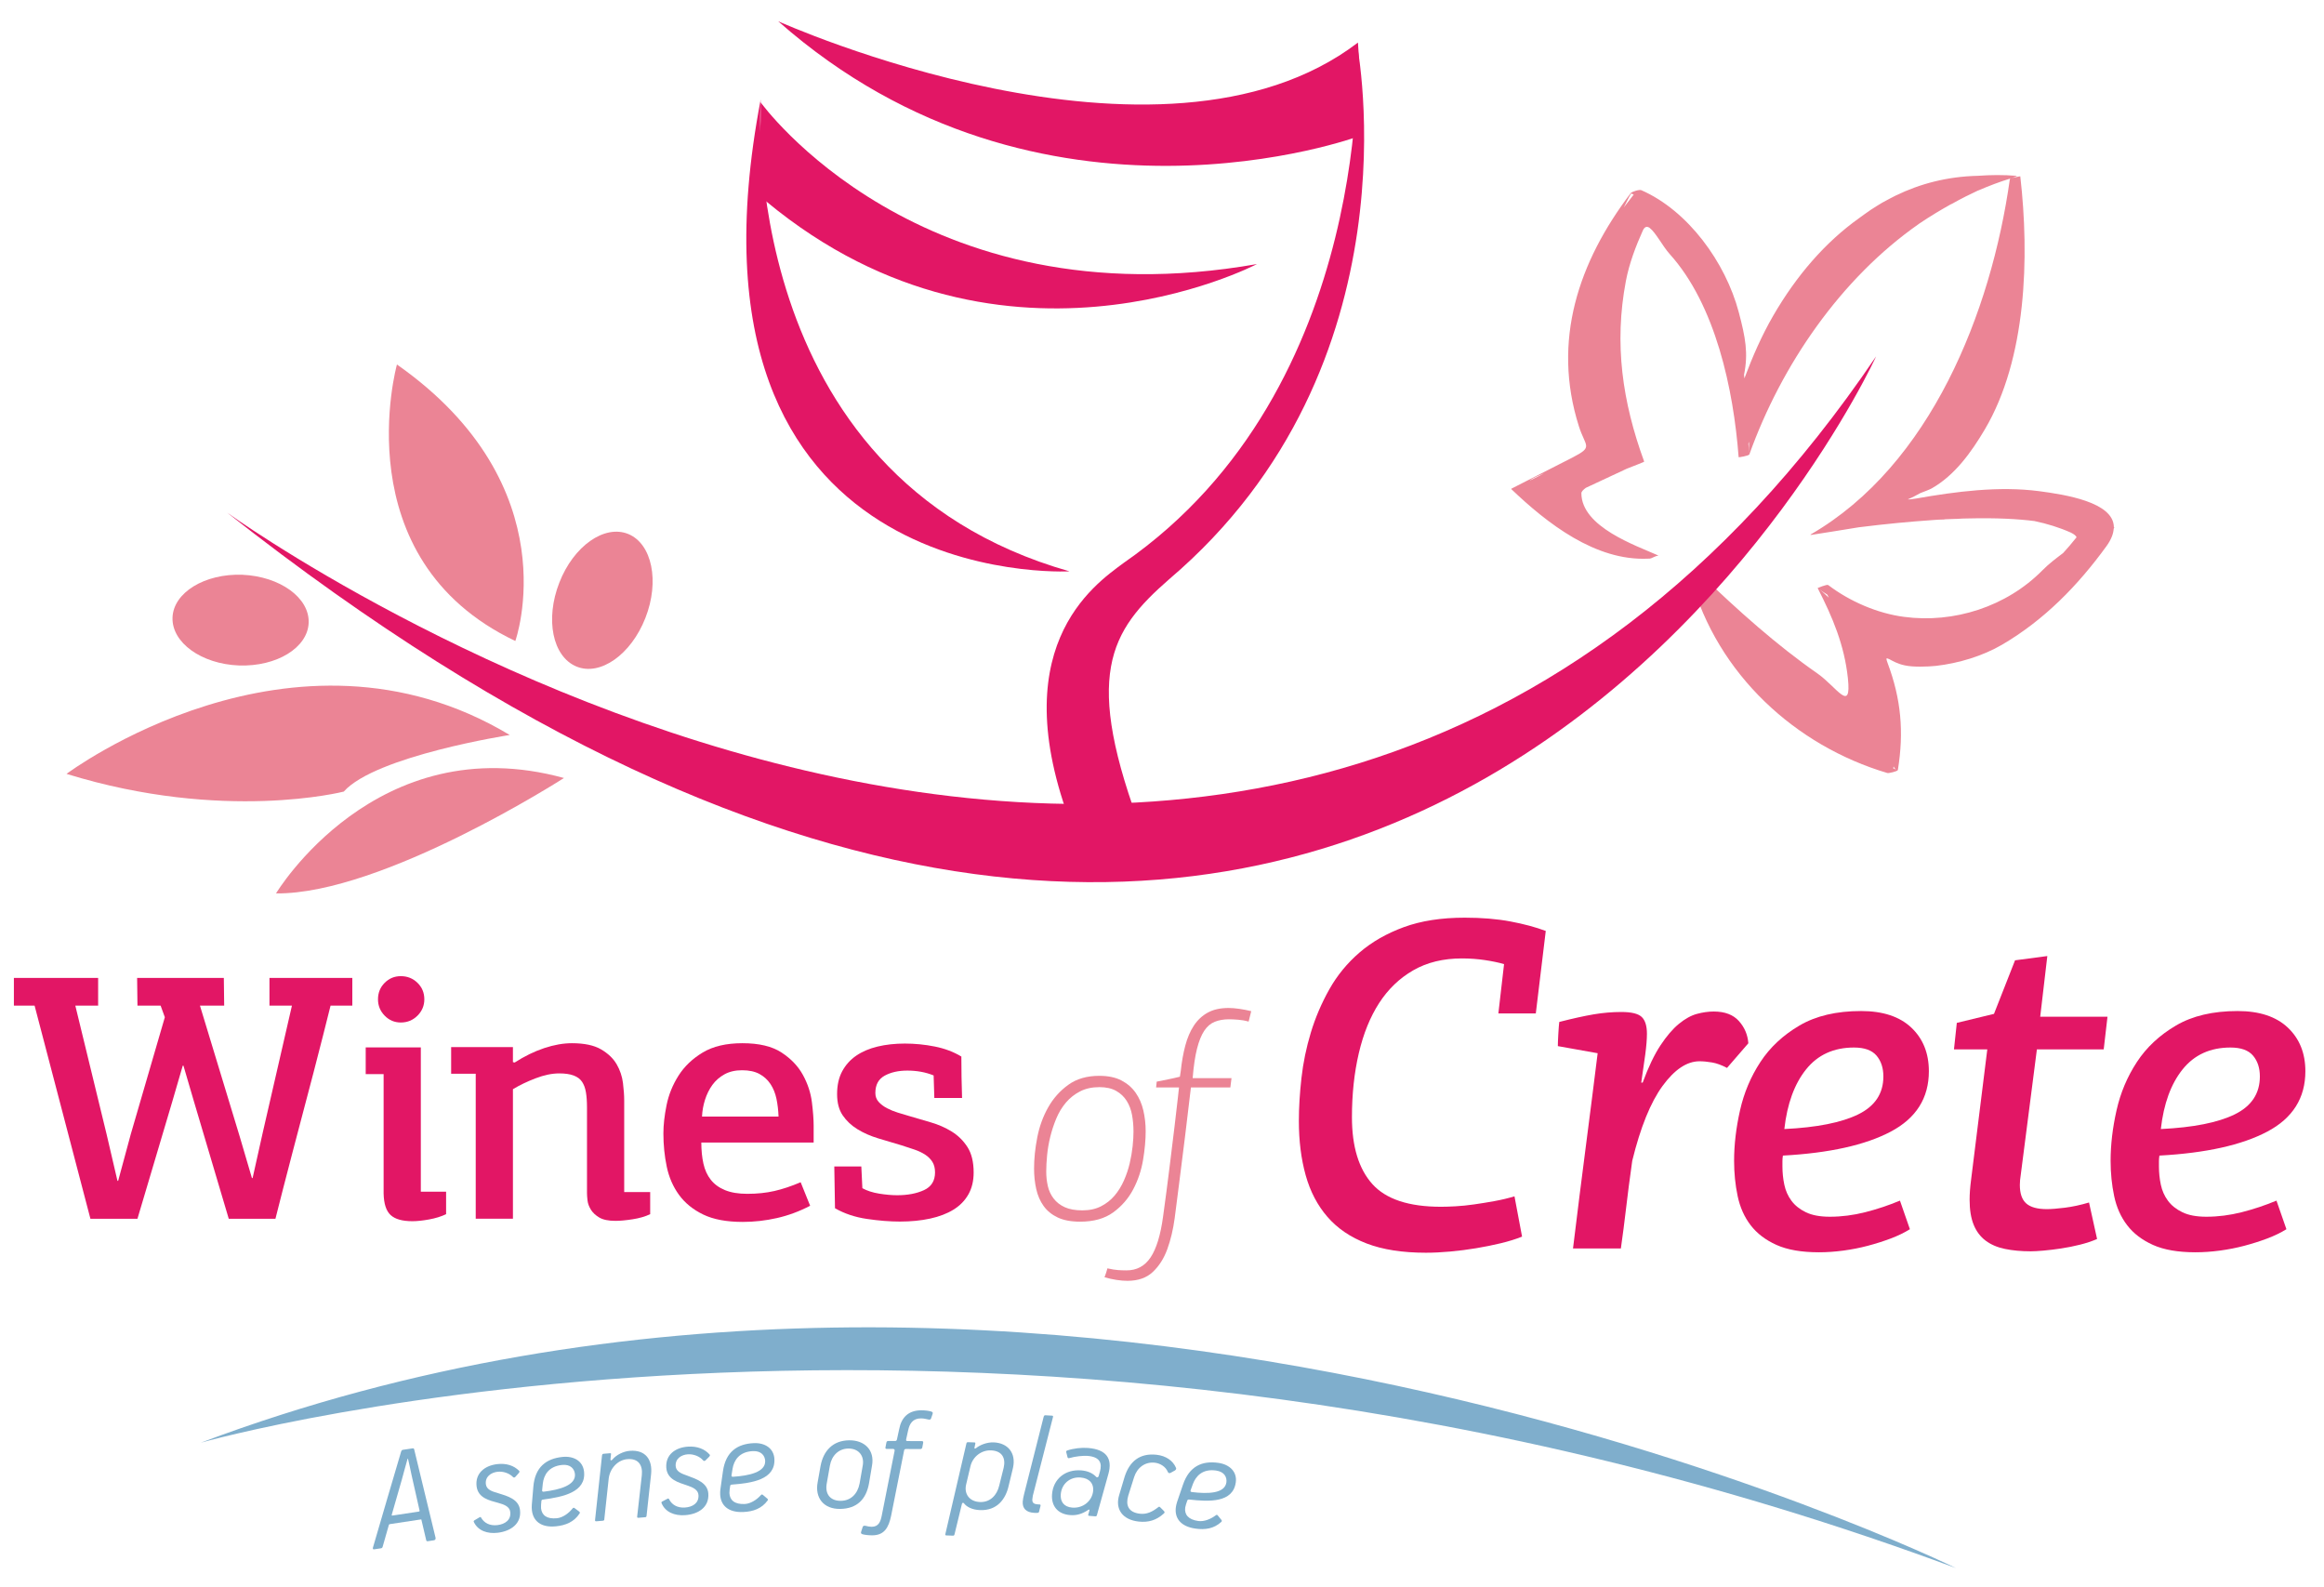 <?xml version="1.0" encoding="utf-8"?>
<!-- Generator: Adobe Illustrator 27.0.1, SVG Export Plug-In . SVG Version: 6.00 Build 0)  -->
<svg version="1.1" id="Layer_1" xmlns="http://www.w3.org/2000/svg" xmlns:xlink="http://www.w3.org/1999/xlink" x="0px" y="0px"
	 viewBox="0 0 367.138 250.667" enable-background="new 0 0 367.138 250.667" xml:space="preserve">
<g id="XMLID_35_">
	<path id="XMLID_46_" fill="#E21665" d="M28.869,168.334l-1.664,5.712l-5.49,18.467h-7.431l-8.818-33.661H2.195v-4.381h13.309v4.381
		H11.9l4.936,20.297l1.719,7.376h0.111l1.996-7.376l5.379-18.467l-0.665-1.83h-3.66l-0.055-4.381h13.698l0.056,4.381h-3.827
		l6.267,20.63l1.941,6.599h0.111l1.608-7.209l4.603-20.02h-3.549v-4.381h13.088v4.381h-3.438c-0.333,1.331-0.73,2.911-1.192,4.741
		c-0.463,1.83-0.962,3.771-1.497,5.823c-0.536,2.052-1.091,4.159-1.664,6.322c-0.574,2.163-1.128,4.27-1.664,6.322
		c-0.536,2.052-1.035,3.975-1.497,5.768c-0.463,1.794-0.86,3.355-1.192,4.686h-7.376l-5.546-18.689l-1.608-5.49H28.869z"/>
	<path id="XMLID_43_" fill="#E21665" d="M57.773,169.665v-4.214h8.707v22.792h3.993v3.549c-0.776,0.37-1.673,0.647-2.69,0.832
		c-1.017,0.185-1.895,0.277-2.634,0.277c-1.59,0-2.736-0.324-3.438-0.97c-0.703-0.646-1.073-1.783-1.109-3.41v-18.855H57.773z
		 M67.034,157.853c0,0.998-0.361,1.858-1.081,2.579c-0.721,0.721-1.6,1.081-2.634,1.081c-0.998,0-1.849-0.36-2.551-1.081
		c-0.703-0.721-1.054-1.58-1.054-2.579c0-1.034,0.351-1.904,1.054-2.606c0.702-0.702,1.553-1.054,2.551-1.054
		c1.035,0,1.913,0.352,2.634,1.054C66.673,155.949,67.034,156.818,67.034,157.853z"/>
	<path id="XMLID_41_" fill="#E21665" d="M90.347,164.785c1.959,0,3.494,0.324,4.603,0.97c1.109,0.647,1.932,1.433,2.468,2.357
		c0.536,0.925,0.868,1.913,0.998,2.967c0.129,1.054,0.194,1.968,0.194,2.745v14.474h4.104v3.494
		c-0.776,0.37-1.701,0.638-2.773,0.804c-1.073,0.166-1.978,0.25-2.717,0.25c-1.109,0-1.96-0.176-2.551-0.527
		c-0.592-0.351-1.035-0.767-1.331-1.248c-0.296-0.48-0.471-0.961-0.527-1.442c-0.055-0.48-0.083-0.868-0.083-1.165v-13.531
		c0-0.924-0.055-1.719-0.166-2.384c-0.111-0.666-0.314-1.22-0.61-1.664c-0.296-0.444-0.74-0.776-1.331-0.998
		c-0.592-0.222-1.35-0.333-2.274-0.333c-1.146,0-2.394,0.259-3.743,0.776c-1.35,0.518-2.542,1.091-3.577,1.719v20.463h-5.878V169.61
		H71.27v-4.215h9.76v2.385l0.277,0.055c1.553-0.998,3.105-1.756,4.658-2.274C87.518,165.044,88.978,164.785,90.347,164.785z"/>
	<path id="XMLID_38_" fill="#E21665" d="M117.281,164.785c2.625,0,4.686,0.49,6.183,1.47c1.497,0.98,2.625,2.163,3.383,3.549
		c0.757,1.386,1.229,2.82,1.414,4.298c0.184,1.479,0.277,2.717,0.277,3.715v2.662h-17.746c0,1.22,0.111,2.329,0.333,3.328
		c0.222,0.998,0.61,1.849,1.165,2.551c0.555,0.703,1.303,1.248,2.246,1.636c0.943,0.388,2.116,0.582,3.521,0.582
		c1.553,0,2.976-0.148,4.27-0.444c1.294-0.295,2.68-0.757,4.159-1.386l1.497,3.716c-1.701,0.888-3.448,1.535-5.241,1.941
		c-1.794,0.406-3.596,0.61-5.407,0.61c-2.551,0-4.63-0.388-6.239-1.165c-1.608-0.776-2.884-1.811-3.826-3.106
		c-0.943-1.293-1.59-2.781-1.941-4.464c-0.352-1.682-0.527-3.429-0.527-5.241c0-1.331,0.166-2.819,0.499-4.464
		c0.333-1.645,0.961-3.197,1.885-4.658c0.924-1.46,2.199-2.68,3.827-3.66C112.641,165.275,114.73,164.785,117.281,164.785z
		 M117.226,169.055c-1.073,0-1.996,0.215-2.773,0.643c-0.776,0.428-1.414,0.987-1.913,1.676c-0.499,0.69-0.887,1.472-1.165,2.347
		c-0.277,0.875-0.435,1.76-0.471,2.654h12.089c-0.037-1.005-0.148-1.946-0.333-2.822c-0.185-0.875-0.499-1.649-0.943-2.319
		c-0.444-0.671-1.026-1.201-1.747-1.593C119.25,169.251,118.335,169.055,117.226,169.055z"/>
	<path id="XMLID_36_" fill="#E21665" d="M136.069,184.25l0.166,3.438c0.739,0.408,1.626,0.693,2.662,0.86
		c1.035,0.166,1.977,0.25,2.828,0.25c1.664,0,3.078-0.268,4.242-0.804c1.165-0.536,1.747-1.47,1.747-2.8
		c0-0.666-0.139-1.22-0.416-1.664c-0.277-0.444-0.657-0.822-1.137-1.137c-0.481-0.314-1.045-0.582-1.691-0.804
		c-0.647-0.222-1.322-0.444-2.024-0.666c-1.257-0.369-2.495-0.739-3.716-1.109c-1.22-0.369-2.311-0.85-3.272-1.442
		c-0.962-0.591-1.738-1.321-2.329-2.19c-0.592-0.868-0.887-1.987-0.887-3.355c0-1.405,0.268-2.606,0.804-3.605
		c0.536-0.998,1.276-1.821,2.218-2.468c0.943-0.646,2.07-1.127,3.383-1.442c1.312-0.314,2.745-0.471,4.298-0.471
		c1.589,0,3.17,0.158,4.741,0.471c1.571,0.315,2.967,0.841,4.187,1.58c0,1.073,0.009,2.154,0.028,3.244
		c0.018,1.091,0.046,2.19,0.083,3.3h-4.381l-0.111-3.559c-1.257-0.512-2.644-0.767-4.159-0.767c-1.406,0-2.598,0.268-3.577,0.803
		c-0.98,0.535-1.47,1.448-1.47,2.738c0,0.554,0.175,1.025,0.527,1.412c0.351,0.387,0.795,0.719,1.331,0.996
		c0.535,0.277,1.1,0.508,1.691,0.691c0.591,0.185,1.146,0.351,1.664,0.498c1.109,0.333,2.274,0.674,3.494,1.024
		c1.22,0.35,2.338,0.839,3.355,1.466c1.016,0.628,1.848,1.448,2.495,2.462c0.646,1.014,0.971,2.351,0.971,4.011
		c0,1.328-0.277,2.481-0.832,3.459c-0.554,0.977-1.34,1.78-2.357,2.407c-1.017,0.627-2.246,1.097-3.688,1.411
		c-1.442,0.313-3.032,0.47-4.769,0.47c-1.59,0-3.327-0.138-5.213-0.416c-1.885-0.277-3.568-0.84-5.046-1.691l-0.111-6.599H136.069z"
		/>
</g>
<g id="XMLID_29_">
	<path id="XMLID_32_" fill="#EB8495" d="M173.662,169.937c1.404,0,2.572,0.245,3.504,0.733c0.931,0.489,1.679,1.138,2.244,1.946
		c0.565,0.81,0.969,1.74,1.214,2.794c0.244,1.054,0.366,2.145,0.366,3.275c0,1.374-0.137,2.885-0.412,4.534
		c-0.275,1.649-0.794,3.199-1.557,4.648c-0.764,1.45-1.817,2.664-3.16,3.641c-1.344,0.978-3.084,1.466-5.221,1.466
		c-1.435,0-2.618-0.222-3.549-0.664c-0.932-0.442-1.672-1.046-2.221-1.809c-0.549-0.763-0.939-1.656-1.168-2.679
		c-0.229-1.023-0.343-2.099-0.343-3.229c0-1.557,0.167-3.198,0.504-4.923c0.336-1.725,0.908-3.305,1.717-4.74
		c0.809-1.435,1.87-2.625,3.183-3.572C170.074,170.41,171.707,169.937,173.662,169.937z M173.68,171.723
		c-1.156,0-2.168,0.221-3.036,0.663c-0.867,0.442-1.613,1.028-2.237,1.759c-0.624,0.731-1.133,1.569-1.529,2.513
		c-0.396,0.945-0.715,1.911-0.958,2.901c-0.243,0.991-0.411,1.965-0.502,2.925c-0.092,0.96-0.137,1.82-0.137,2.582
		c0,0.792,0.084,1.553,0.251,2.285c0.167,0.732,0.472,1.386,0.913,1.964c0.441,0.579,1.027,1.036,1.757,1.371
		c0.73,0.335,1.659,0.502,2.785,0.502c1.126,0,2.107-0.213,2.944-0.64c0.837-0.427,1.552-0.99,2.145-1.69
		c0.593-0.701,1.088-1.5,1.483-2.399c0.395-0.899,0.699-1.805,0.912-2.718c0.213-0.914,0.365-1.805,0.457-2.673
		c0.092-0.868,0.137-1.637,0.137-2.308c0-0.914-0.076-1.79-0.228-2.627c-0.153-0.837-0.434-1.583-0.844-2.239
		c-0.411-0.655-0.966-1.18-1.666-1.577C175.627,171.921,174.744,171.723,173.68,171.723z"/>
	<path id="XMLID_30_" fill="#EB8495" d="M194.092,159.22c0.488,0,1.053,0.046,1.694,0.137c0.641,0.092,1.267,0.214,1.878,0.366
		l-0.412,1.649c-0.519-0.153-1.069-0.252-1.649-0.298c-0.581-0.046-1.069-0.068-1.465-0.068c-0.825,0-1.565,0.13-2.221,0.389
		c-0.657,0.26-1.214,0.733-1.672,1.42c-0.458,0.687-0.84,1.634-1.145,2.84c-0.306,1.207-0.535,2.756-0.687,4.649h6.137l-0.183,1.466
		h-6.229c-0.306,2.565-0.611,5.114-0.916,7.648c-0.306,2.535-0.626,5.084-0.962,7.648c-0.214,1.771-0.443,3.557-0.687,5.359
		c-0.245,1.801-0.634,3.435-1.168,4.901c-0.535,1.466-1.298,2.663-2.29,3.595c-0.992,0.931-2.328,1.397-4.007,1.397
		c-0.519,0-1.091-0.047-1.717-0.141c-0.625-0.095-1.259-0.236-1.901-0.424c0.092-0.252,0.176-0.487,0.252-0.706
		c0.076-0.22,0.145-0.453,0.206-0.698c0.672,0.153,1.237,0.244,1.695,0.275c0.458,0.03,0.901,0.046,1.328,0.046
		c1.619,0,2.885-0.686,3.801-2.057c0.916-1.373,1.572-3.522,1.969-6.448c0.366-2.652,0.702-5.212,1.008-7.682
		c0.305-2.469,0.572-4.649,0.801-6.538c0.229-1.89,0.404-3.399,0.527-4.527c0.122-1.128,0.183-1.677,0.183-1.646h-3.618l0.091-0.916
		c0.611-0.122,1.221-0.244,1.832-0.367c0.61-0.122,1.221-0.259,1.832-0.412l0.138-0.916c0.152-1.435,0.389-2.763,0.71-3.985
		c0.321-1.221,0.771-2.274,1.351-3.16c0.58-0.885,1.312-1.572,2.198-2.061C191.68,159.464,192.779,159.22,194.092,159.22z"/>
</g>
<path id="XMLID_27_" fill="#E21665" d="M231.393,144.955c2.695,0,5.102,0.2,7.224,0.599c2.121,0.4,3.979,0.898,5.577,1.497
	l-1.572,13.026h-5.914l0.898-7.786c-0.849-0.249-1.86-0.461-3.032-0.636c-1.173-0.175-2.384-0.262-3.631-0.262
	c-2.946,0-5.502,0.625-7.674,1.872c-2.171,1.248-3.968,2.97-5.39,5.166c-1.423,2.197-2.496,4.842-3.219,7.936
	c-0.724,3.095-1.085,6.464-1.085,10.106c0,4.642,1.072,8.16,3.219,10.556c2.145,2.395,5.765,3.593,10.855,3.593
	c0.599,0,1.359-0.025,2.283-0.075c0.923-0.049,1.909-0.15,2.957-0.3c1.048-0.15,2.121-0.324,3.219-0.524
	c1.097-0.199,2.145-0.449,3.144-0.749l1.198,6.363c-0.999,0.4-2.122,0.749-3.369,1.048c-1.248,0.3-2.545,0.562-3.893,0.786
	c-1.347,0.224-2.708,0.399-4.08,0.524c-1.374,0.124-2.658,0.187-3.855,0.187c-3.694,0-6.811-0.487-9.352-1.46
	c-2.541-0.973-4.603-2.37-6.186-4.192c-1.582-1.821-2.732-4.017-3.449-6.588c-0.718-2.57-1.076-5.427-1.076-8.572
	c0-2.096,0.136-4.353,0.408-6.775c0.271-2.42,0.766-4.816,1.483-7.187c0.717-2.37,1.694-4.653,2.931-6.85
	c1.237-2.196,2.825-4.129,4.767-5.802c1.942-1.672,4.272-3.006,6.993-4.005C224.492,145.454,227.699,144.955,231.393,144.955z"/>
<path id="XMLID_25_" fill="#E21665" d="M256.135,159.853c1.597,0,2.669,0.262,3.219,0.786c0.549,0.524,0.823,1.411,0.823,2.658
	c0,0.849-0.088,1.935-0.262,3.256c-0.176,1.323-0.387,2.807-0.636,4.455h0.225c0.898-2.445,1.834-4.404,2.807-5.877
	c0.973-1.472,1.947-2.607,2.92-3.406c0.973-0.798,1.921-1.321,2.844-1.572c0.923-0.249,1.809-0.374,2.658-0.374
	c1.746,0,3.069,0.499,3.968,1.497c0.898,0.999,1.397,2.171,1.497,3.519l-3.369,3.893c-0.849-0.449-1.635-0.736-2.358-0.861
	c-0.724-0.124-1.385-0.188-1.984-0.188c-1.997,0-3.943,1.299-5.839,3.893c-1.897,2.595-3.494,6.539-4.791,11.828
	c-0.4,2.845-0.724,5.341-0.973,7.486c-0.251,2.146-0.524,4.267-0.823,6.364h-7.561c0.698-5.738,1.385-11.204,2.059-16.395
	c0.674-5.19,1.284-10.006,1.834-14.448l-6.289-1.123c0-0.399,0.025-1.035,0.075-1.909c0.05-0.873,0.1-1.509,0.15-1.909
	c2.145-0.549,3.955-0.947,5.427-1.198C253.227,159.978,254.687,159.853,256.135,159.853z"/>
<path id="XMLID_22_" fill="#E21665" d="M294.01,159.703c3.444,0,6.089,0.874,7.936,2.62c1.846,1.747,2.77,4.042,2.77,6.887
	c0,4.242-2.01,7.424-6.027,9.545c-4.018,2.122-9.695,3.382-17.031,3.781c-0.051,0.297-0.075,0.594-0.075,0.891
	c0,0.298,0,0.57,0,0.818c0,0.991,0.099,1.957,0.3,2.898c0.198,0.94,0.573,1.783,1.123,2.525c0.549,0.743,1.31,1.35,2.283,1.82
	c0.973,0.471,2.233,0.706,3.78,0.706c1.846,0,3.706-0.237,5.577-0.711c1.872-0.474,3.706-1.085,5.502-1.834l1.572,4.517
	c-0.898,0.557-1.922,1.051-3.069,1.481c-1.149,0.43-2.346,0.81-3.593,1.138c-1.248,0.329-2.533,0.58-3.855,0.758
	c-1.323,0.177-2.608,0.266-3.855,0.266c-2.745,0-4.979-0.387-6.7-1.16c-1.722-0.773-3.082-1.808-4.08-3.107
	c-0.999-1.297-1.685-2.831-2.059-4.604c-0.375-1.771-0.562-3.631-0.562-5.577c0-2.545,0.311-5.203,0.936-7.973
	c0.624-2.77,1.696-5.315,3.219-7.636c1.522-2.321,3.581-4.241,6.177-5.764C286.873,160.464,290.117,159.703,294.01,159.703z
	 M292.887,165.467c-3.195,0-5.716,1.149-7.561,3.444c-1.847,2.296-2.994,5.44-3.443,9.433c5.14-0.249,9.032-1.022,11.678-2.321
	c2.645-1.297,3.968-3.294,3.968-5.989c0-1.348-0.363-2.445-1.085-3.294C295.719,165.892,294.534,165.467,292.887,165.467z"/>
<path id="XMLID_20_" fill="#E21665" d="M319.238,185.53c-0.05,0.299-0.088,0.587-0.112,0.861c-0.026,0.275-0.038,0.537-0.038,0.786
	c0,1.347,0.337,2.321,1.011,2.919c0.674,0.599,1.759,0.898,3.256,0.898c0.698,0,1.647-0.075,2.845-0.224
	c1.198-0.15,2.47-0.424,3.818-0.824l1.272,5.765c-0.799,0.35-1.697,0.649-2.695,0.898c-0.999,0.25-1.997,0.449-2.994,0.599
	c-0.999,0.15-1.922,0.262-2.77,0.337c-0.849,0.075-1.523,0.112-2.021,0.112c-1.501,0-2.855-0.125-4.065-0.374
	c-1.209-0.249-2.231-0.686-3.061-1.31c-0.831-0.624-1.461-1.46-1.889-2.508c-0.428-1.048-0.642-2.37-0.642-3.968
	c0-0.898,0.075-1.921,0.224-3.069l2.57-20.662h-5.265l0.449-4.192l5.874-1.423l3.325-8.459l5.099-0.674l-1.123,9.582h10.63
	l-0.599,5.166h-10.556L319.238,185.53z"/>
<path id="XMLID_17_" fill="#E21665" d="M353.489,159.703c3.444,0,6.088,0.874,7.936,2.62c1.846,1.747,2.77,4.042,2.77,6.887
	c0,4.242-2.01,7.424-6.026,9.545c-4.018,2.122-9.695,3.382-17.031,3.781c-0.05,0.297-0.075,0.594-0.075,0.891
	c0,0.298,0,0.57,0,0.818c0,0.991,0.1,1.957,0.3,2.898c0.199,0.94,0.573,1.783,1.123,2.525c0.549,0.743,1.31,1.35,2.283,1.82
	c0.973,0.471,2.233,0.706,3.781,0.706c1.846,0,3.706-0.237,5.577-0.711c1.871-0.474,3.706-1.085,5.502-1.834l1.572,4.517
	c-0.898,0.557-1.922,1.051-3.07,1.481c-1.148,0.43-2.346,0.81-3.593,1.138c-1.248,0.329-2.534,0.58-3.855,0.758
	c-1.323,0.177-2.609,0.266-3.855,0.266c-2.746,0-4.979-0.387-6.7-1.16c-1.722-0.773-3.082-1.808-4.08-3.107
	c-0.999-1.297-1.684-2.831-2.059-4.604c-0.374-1.771-0.562-3.631-0.562-5.577c0-2.545,0.312-5.203,0.936-7.973
	c0.624-2.77,1.696-5.315,3.219-7.636c1.522-2.321,3.581-4.241,6.176-5.764C346.351,160.464,349.596,159.703,353.489,159.703z
	 M352.366,165.467c-3.195,0-5.715,1.149-7.561,3.444c-1.847,2.296-2.995,5.44-3.444,9.433c5.14-0.249,9.033-1.022,11.678-2.321
	c2.645-1.297,3.968-3.294,3.968-5.989c0-1.348-0.363-2.445-1.085-3.294C355.198,165.892,354.013,165.467,352.366,165.467z"/>
<path id="XMLID_51_" fill="#7FAECC" d="M31.72,227.888c0,0,126.73-36.086,277.271,19.805
	C308.991,247.693,165.791,177.453,31.72,227.888z"/>
<g id="XMLID_54_">
	<g id="XMLID_55_">
		<g id="XMLID_56_">
			<g id="XMLID_57_">
				<path id="XMLID_71_" fill="#EB8495" d="M333.94,83.254c-0.048-3.966-7.771-5.131-11.793-5.669
					c-6.393-0.836-13.151,0.056-19.471,1.165c-0.76,0.121-1.149,0.16-1.314,0.121c0,0,0.028,0,0.036,0
					c0.679-0.277,1.342-0.631,1.985-0.989c0.743-0.281,1.483-0.567,1.772-0.731c3.657-2.069,6.268-5.722,8.382-9.29
					c6.634-11.191,7.08-27.287,5.621-40.012c0,0-0.502,0.064-0.96,0.185c-0.144,0.02-0.261,0.06-0.366,0.076
					c0.077-0.016,0.141-0.04,0.221-0.068c0.072-0.02,0.627-0.249,0.554-0.265c-2.097-0.177-4.147-0.149-6.136-0.008
					c-4.878,0.113-9.181,1.27-12.946,3.102h-0.012c-0.691,0.338-1.362,0.711-2.045,1.081l-0.032,0.008
					c-0.659,0.398-1.282,0.779-1.9,1.185c-0.016,0.012-0.044,0.036-0.052,0.036c-0.607,0.43-1.217,0.843-1.808,1.289
					c-5.316,3.793-9.86,9.029-13.549,15.397c-1.804,3.114-3.275,6.481-4.537,9.86c0,0.012-0.016,0.036-0.016,0.052
					c-0.012-0.137-0.032-0.277-0.04-0.418c0-0.024-0.02-0.092-0.02-0.137c0.691-3.411,0.241-5.89-0.836-9.932
					c-2.077-7.835-8-16.016-15.389-19.25c-0.285-0.137-1.478,0.217-1.683,0.478c-8.229,10.84-12.464,23.293-8.185,36.793
					c1.036,3.299,2.351,3.222-0.981,4.946c-3.218,1.627-6.405,3.263-9.623,4.906c-0.044,0.032-0.076,0.044-0.088,0.076
					c5.71,5.453,13.328,11.396,21.633,11.005h0.064c0.285,0.04,0.647-0.156,0.98-0.313c0.169-0.081,0.321-0.121,0.45-0.145
					c0.048,0,0.092-0.04,0.14-0.032c-3.556-1.591-12.146-4.504-12.175-9.836c0-0.253,0.265-0.539,0.707-0.864l6.465-3.018
					c1.217-0.49,2.218-0.848,2.644-1.049c0.028-0.012,0.072-0.048,0.105-0.076c-3.44-9.426-4.774-18.579-2.889-28.528
					c0.527-2.765,1.547-5.461,2.696-8.012c0.289-0.595,0.631-0.643,1.029-0.398c0.032,0.024,0.032,0.028,0.048,0.044l0,0
					c0.92,0.691,2.049,2.881,3.118,4.078c7.285,8.052,10.113,21.437,10.921,32.128c0,0.032,1.591-0.213,1.692-0.45
					c5.051-14.063,14.397-27.757,26.784-36.408c0-0.024,0.036-0.036,0.044-0.036c0.888-0.591,1.74-1.153,2.576-1.647V33.68
					c0.815-0.498,1.623-0.957,2.383-1.387c0.056-0.036,0.128-0.064,0.181-0.08c1.523-0.852,2.917-1.543,4.147-2.117
					c0,0,0.045-0.008,0.068-0.016c1.675-0.723,3.383-1.378,5.155-1.913c-0.104,0.04-0.189,0.093-0.189,0.157
					c-2.961,21.026-12.544,45.163-31.473,56.108c-0.116,0.06,0.117,0.048,0.1,0.06c2.327-0.35,4.874-0.78,7.506-1.201
					c4.347-0.546,8.177-0.9,11.516-1.129c0.04-0.008,0.088-0.008,0.088-0.008c0.655-0.06,1.254-0.08,1.856-0.096
					c0.072,0,0.125-0.028,0.197-0.036c0.579-0.024,1.137-0.044,1.7-0.06c0.056,0,0.104,0,0.153,0
					c0.555-0.044,1.125-0.06,1.668-0.068h0.04c4.528-0.112,7.952,0.084,10.531,0.41c2.005,0.422,3.942,1.013,5.762,1.828
					c0.514,0.253,0.804,0.49,0.908,0.747c0,0-0.012,0.004-0.024,0.004c-0.695,0.876-1.398,1.704-2.109,2.475
					c-0.996,0.759-2.194,1.635-3.255,2.712c-5.685,5.774-14.035,8.422-21.874,7.369c-4.171-0.538-8.562-2.427-11.978-5.023
					c-0.217-0.156-1.672,0.47-1.672,0.47c2.367,4.621,4.219,9.009,4.778,14.256c0.59,5.629-1.74,1.39-4.826-0.771
					c-6.501-4.524-12.552-9.973-18.298-15.485c-0.169-0.149-1.696,0.394-1.684,0.474c4.179,15.148,16.53,26.451,31.06,30.75
					c0.193,0.049,1.603-0.261,1.643-0.486c0.976-5.995,0.514-11.194-1.607-16.852c-0.217-0.579-0.237-0.76-0.121-0.792
					c0.137,0.044,0.261,0.109,0.39,0.149c0.466,0.249,1.282,0.739,2.427,0.973c1.306,0.297,3.596,0.217,4.938,0.08
					c3.548-0.41,7.333-1.535,10.447-3.351c6.638-3.894,11.95-9.31,16.506-15.594c0.736-1.037,1.065-1.917,1.117-2.732
					c0.052-0.105,0.097-0.173,0.097-0.173C333.993,83.314,333.968,83.282,333.94,83.254z M241.641,75.933
					c0.506-0.43,1.326-0.78,2.29-1.149L241.641,75.933z M258.075,30.754c-0.534,0.679-1.041,1.33-1.547,2.005
					c0.663-1.358,1.133-2.226,1.181-2.194c0.129,0.048,0.265,0.116,0.39,0.181C258.083,30.754,258.083,30.754,258.075,30.754z
					 M276.205,70.091c0.028-0.097,0.068-0.205,0.1-0.314c-0.016,0.615-0.016,1.206,0.036,1.828
					C276.293,71.12,276.249,70.613,276.205,70.091z M287.25,92.97c0.454,0.35,0.916,0.643,1.39,0.94
					c0.048,0.04,0.052,0.077,0.077,0.113c0.068,0.132,0.116,0.245,0.193,0.386C288.408,93.918,287.877,93.436,287.25,92.97z
					 M268.361,92.617c0,0,0,0,0,0.02c0.197,0.731,0.422,1.458,0.675,2.145C267.815,92.97,267.016,91.628,268.361,92.617z
					 M299.136,121.121c0-0.012,0-0.016,0.012-0.044c0.121,0.245,0.281,0.45,0.507,0.506c-0.205-0.056-0.386-0.149-0.571-0.221
					C299.095,121.285,299.111,121.217,299.136,121.121z"/>
				<path id="XMLID_70_" fill="#EB8495" d="M99.253,84.351c3.761,1.555,4.974,7.486,2.704,13.263
					c-2.262,5.786-7.144,9.221-10.889,7.671c-3.773-1.559-4.974-7.466-2.704-13.26C90.614,86.244,95.496,82.82,99.253,84.351z"/>
				<path id="XMLID_69_" fill="#EB8495" d="M48.762,98.37c-0.149,3.958-5.079,6.955-11.017,6.747
					c-5.931-0.229-10.632-3.616-10.491-7.574c0.141-3.938,5.087-6.967,11.026-6.754C44.234,91.049,48.903,94.42,48.762,98.37z"/>
				<path id="XMLID_68_" fill="#E21665" d="M120.171,15.719c0,0-4.147,59.475,48.784,74.531
					C168.955,90.25,105.224,93.79,120.171,15.719z"/>
				<path id="XMLID_67_" fill="#E21665" d="M122.944,3.363c0,0,60.351,27.202,91.58,3.363c0,0,0.748,10.061,0.157,14.786
					C214.68,21.513,164.539,40.064,122.944,3.363z"/>
				<path id="XMLID_66_" fill="#E21665" d="M120.155,16.153c0,0,25.077,34.937,78.416,25.559c0,0-41.43,21.734-79.244-11.363
					C119.327,30.349,120.264,24.366,120.155,16.153z"/>
				<g id="XMLID_64_">
					<path id="XMLID_65_" fill="#EB8495" d="M89.092,122.893c0,0-28.645,18.398-45.489,18.23
						C43.603,141.122,59.434,114.744,89.092,122.893z"/>
				</g>
				<g id="XMLID_62_">
					<path id="XMLID_63_" fill="#EB8495" d="M80.525,116.098c0,0-21.179,3.283-26.218,8.94c0,0-18.945,4.886-43.797-2.797
						C10.51,122.242,46.211,95.498,80.525,116.098z"/>
				</g>
				<g id="XMLID_60_">
					<path id="XMLID_61_" fill="#EB8495" d="M81.409,101.251c0,0,8.747-24.398-18.7-43.676
						C62.709,57.575,54.134,88.265,81.409,101.251z"/>
				</g>
				<path id="XMLID_59_" fill="#E21665" d="M180.627,131.933c-9.7-25.298-5.288-32.257,4.054-40.422
					C224.42,57.74,214.367,7.02,214.367,7.02s3.11,54.192-36.85,81.896c-4.641,3.435-19.58,13.565-7.638,43.017H180.627z"/>
				<path id="XMLID_58_" fill="#E21665" d="M296.379,56.297c0,0-77.195,169.128-260.491,24.683
					C35.888,80.98,199.552,199.412,296.379,56.297z"/>
			</g>
		</g>
	</g>
</g>
<g id="XMLID_1_">
	<path id="XMLID_2_" fill="#7FAECC" d="M66.575,240.069c-0.011-0.071-0.059-0.063-0.106-0.057l-4.906,0.742
		c-0.048,0.007-0.112,0.065-0.129,0.116l-0.987,3.463c-0.05,0.153-0.114,0.212-0.28,0.237l-1.024,0.155
		c-0.167,0.024-0.222-0.016-0.236-0.11c-0.007-0.048-0.018-0.119,0.02-0.198c1.441-4.969,2.989-10.197,4.455-15.17
		c0.033-0.103,0.114-0.212,0.257-0.233l1.524-0.23c0.167-0.025,0.222,0.015,0.267,0.154c1.142,4.651,2.24,9.334,3.378,13.961
		c0.021,0.144,0.007,0.365-0.256,0.404l-0.929,0.141c-0.167,0.025-0.242,0.012-0.291-0.151L66.575,240.069z M66.134,238.771
		c0.144-0.021,0.163-0.049,0.142-0.191l-1.255-5.561c-0.181-0.874-0.354-1.7-0.556-2.547c-0.007-0.048-0.034-0.067-0.034-0.067
		c-0.024,0.003-0.044,0.03-0.061,0.082c-0.321,1.096-0.596,2.185-0.896,3.254l-1.581,5.501c-0.017,0.052-0.013,0.075-0.009,0.1
		c0.007,0.047,0.034,0.067,0.105,0.057L66.134,238.771z"/>
	<path id="XMLID_5_" fill="#7FAECC" d="M74.853,240.407c-0.035-0.093-0.044-0.164,0.091-0.254l0.815-0.486
		c0.135-0.089,0.218-0.002,0.25,0.067c0.463,0.817,1.349,1.317,2.569,1.171c1.22-0.147,2.183-0.821,2.029-2.09
		c-0.101-0.837-0.966-1.17-1.895-1.422c-1.332-0.374-3.195-0.731-3.423-2.622c-0.245-2.033,1.258-3.259,3.243-3.498
		c1.46-0.176,2.675,0.236,3.478,1.062c0.107,0.085,0.05,0.213-0.055,0.347l-0.535,0.599c-0.105,0.134-0.297,0.157-0.412,0.001
		c-0.554-0.564-1.518-0.909-2.427-0.8c-1.005,0.121-1.971,0.771-1.826,1.968c0.106,0.886,1.062,1.158,1.892,1.398
		c1.538,0.47,3.296,0.962,3.501,2.661c0.26,2.153-1.417,3.351-3.522,3.604C77.024,242.305,75.507,241.809,74.853,240.407z"/>
	<path id="XMLID_7_" fill="#7FAECC" d="M84.026,238.532c-0.027-0.264-0.03-0.53-0.012-0.822l0.24-2.835
		c0.254-3.176,2.082-4.479,4.6-4.738c1.773-0.184,3.239,0.635,3.414,2.337c0.334,3.236-3.32,3.977-6.475,4.398
		c-0.192,0.02-0.257,0.099-0.266,0.245c-0.037,0.344-0.079,0.881-0.055,1.12c0.114,1.103,0.907,1.748,2.514,1.582
		c0.935-0.097,1.855-0.797,2.394-1.458c0.172-0.212,0.238-0.267,0.424-0.116l0.683,0.511c0.105,0.086,0.164,0.177,0.08,0.307
		c-0.878,1.351-2.205,1.875-3.715,2.03C85.407,241.345,84.2,240.209,84.026,238.532z M85.751,234.356l-0.109,1.054
		c-0.007,0.17,0.049,0.237,0.289,0.212c2.487-0.305,5.056-1.006,4.897-2.782c-0.082-0.791-0.672-1.578-2.038-1.438
		C86.657,231.622,85.904,233.008,85.751,234.356z"/>
	<path id="XMLID_10_" fill="#7FAECC" d="M102.143,239.424c-0.012,0.146-0.078,0.224-0.198,0.234l-1.104,0.092
		c-0.144,0.012-0.198-0.057-0.184-0.179l0.736-6.542c0.163-1.537-0.489-2.692-2.291-2.542c-1.561,0.13-2.752,1.511-2.938,3.05
		l-0.697,6.442c0.013,0.144-0.078,0.224-0.222,0.236l-1.057,0.088c-0.12,0.01-0.198-0.057-0.185-0.179l1.106-10.249
		c0.035-0.148,0.102-0.227,0.222-0.236l1.033-0.086c0.144-0.012,0.195,0.032,0.16,0.181l-0.083,0.756
		c-0.029,0.221,0.118,0.257,0.297,0.072c0.637-0.778,1.777-1.309,2.738-1.389c2.545-0.212,3.626,1.439,3.38,3.709L102.143,239.424z"
		/>
	<path id="XMLID_12_" fill="#7FAECC" d="M104.509,237.425c-0.03-0.095-0.035-0.167,0.104-0.248l0.841-0.441
		c0.14-0.081,0.219,0.011,0.247,0.081c0.417,0.843,1.273,1.391,2.5,1.312c1.227-0.08,2.225-0.699,2.142-1.975
		c-0.054-0.841-0.899-1.222-1.812-1.524c-1.31-0.446-3.15-0.907-3.273-2.807c-0.132-2.044,1.437-3.184,3.433-3.313
		c1.467-0.095,2.656,0.384,3.413,1.252c0.103,0.091,0.038,0.215-0.074,0.344l-0.567,0.567c-0.112,0.128-0.305,0.141-0.411-0.021
		c-0.521-0.594-1.465-0.992-2.379-0.933c-1.01,0.065-2.01,0.661-1.933,1.863c0.058,0.89,0.997,1.216,1.812,1.501
		c1.509,0.555,3.237,1.143,3.348,2.851c0.14,2.164-1.6,3.267-3.716,3.403C106.572,239.441,105.085,238.861,104.509,237.425z"/>
	<path id="XMLID_14_" fill="#7FAECC" d="M113.772,236.064c-0.013-0.265-0.001-0.531,0.034-0.822l0.399-2.815
		c0.434-3.155,2.331-4.353,4.857-4.469c1.781-0.083,3.197,0.816,3.276,2.524c0.15,3.249-3.539,3.781-6.711,4.024
		c-0.192,0.009-0.261,0.085-0.278,0.23c-0.057,0.34-0.129,0.874-0.117,1.114c0.051,1.107,0.807,1.796,2.419,1.721
		c0.938-0.043,1.896-0.69,2.471-1.32c0.184-0.201,0.253-0.253,0.43-0.092l0.652,0.549c0.101,0.092,0.153,0.186,0.062,0.311
		c-0.952,1.298-2.307,1.746-3.822,1.816C114.991,238.949,113.849,237.747,113.772,236.064z M115.729,231.993l-0.168,1.045
		c-0.017,0.17,0.035,0.239,0.275,0.229c2.5-0.164,5.104-0.719,5.045-2.5c-0.037-0.794-0.581-1.613-1.953-1.55
		C116.787,229.317,115.956,230.657,115.729,231.993z"/>
	<path id="XMLID_49_" fill="#7FAECC" d="M132.72,238.349c-2.626,0.036-4.001-1.776-3.553-4.192l0.47-2.633
		c0.449-2.344,1.92-3.979,4.498-4.015c2.434-0.034,4.07,1.533,3.623,3.998l-0.468,2.777
		C136.844,236.822,135.395,238.312,132.72,238.349z M136.288,231.528c0.292-1.522-0.593-2.715-2.231-2.717
		c-1.59-0.002-2.683,1.146-2.95,2.692l-0.514,2.899c-0.267,1.618,0.591,2.69,2.254,2.667c1.566-0.021,2.636-1.097,2.95-2.74
		L136.288,231.528z"/>
	<path id="XMLID_79_" fill="#7FAECC" d="M147.087,224.056c-0.073,0.192-0.194,0.216-0.435,0.166
		c-0.386-0.073-0.674-0.171-1.156-0.174c-1.301-0.005-1.811,0.836-2.032,1.895l-0.319,1.444c-0.025,0.169,0.047,0.241,0.191,0.242
		l2.313,0.01c0.145,0.001,0.216,0.073,0.191,0.267l-0.148,0.77c-0.049,0.145-0.146,0.217-0.313,0.216l-2.289-0.01
		c-0.193,0.022-0.242,0.119-0.267,0.264l-2.045,10.279c-0.395,1.877-1.074,3.104-3.025,3.095c-0.603-0.003-1.181-0.078-1.518-0.176
		c-0.168-0.073-0.288-0.146-0.19-0.41l0.244-0.746c0.072-0.168,0.193-0.216,0.458-0.167c0.241,0.074,0.674,0.148,0.939,0.149
		c1.108,0.005,1.425-0.789,1.622-1.824l2.021-10.183c0.025-0.169-0.047-0.266-0.215-0.29l-1.061-0.005
		c-0.12-0.001-0.217-0.073-0.168-0.242l0.148-0.77c0.049-0.169,0.121-0.241,0.314-0.24l1.036,0.005
		c0.217,0.001,0.266-0.095,0.314-0.239l0.344-1.589c0.346-1.878,1.459-3.029,3.531-3.021c0.627,0.003,1.181,0.078,1.565,0.2
		c0.145,0.072,0.288,0.121,0.19,0.386L147.087,224.056z"/>
	<path id="XMLID_81_" fill="#7FAECC" d="M152.924,227.808l1.011,0.037c0.145,0.006,0.166,0.079,0.137,0.223l-0.118,0.574
		c-0.055,0.166,0.039,0.242,0.237,0.105c0.622-0.508,1.724-0.948,2.783-0.909c2.239,0.084,3.578,1.677,3.057,4.021l-0.686,2.844
		c-0.463,2.057-1.787,3.936-4.531,3.833c-1.253-0.047-2.126-0.537-2.517-1.059c-0.161-0.199-0.286-0.083-0.342,0.108l-1.168,4.803
		c-0.028,0.119-0.104,0.188-0.248,0.184l-1.035-0.039c-0.145-0.005-0.191-0.056-0.161-0.199l3.333-14.342
		C152.705,227.871,152.78,227.802,152.924,227.808z M152.625,234.499c-0.344,1.458,0.502,2.695,2.188,2.759
		c1.638,0.061,2.693-1.105,3.038-2.587l0.71-2.844c0.346-1.529-0.263-2.662-2.021-2.728c-1.517-0.057-2.884,1.025-3.229,2.508
		L152.625,234.499z"/>
	<path id="XMLID_84_" fill="#7FAECC" d="M164.885,223.757c0.055-0.117,0.108-0.211,0.229-0.203l1.082,0.062
		c0.097,0.006,0.167,0.034,0.162,0.13l-0.005,0.072l-3.187,12.435c-0.037,0.215-0.072,0.405-0.082,0.574
		c-0.031,0.528,0.197,0.759,0.87,0.799l0.289,0.017c0.168,0.01,0.159,0.154,0.13,0.249l-0.221,0.88
		c-0.032,0.143-0.133,0.209-0.301,0.199c-0.121,0.018-0.338,0.005-0.482-0.004c-1.227-0.071-1.867-0.664-1.803-1.771
		c0.021-0.36,0.115-0.741,0.213-1.17L164.885,223.757z"/>
	<path id="XMLID_86_" fill="#7FAECC" d="M168.923,230.322c-0.124,0.039-0.242,0.005-0.278-0.143l-0.203-0.79
		c-0.037-0.147,0.017-0.216,0.167-0.276c0.993-0.332,2.261-0.474,3.27-0.393c2.954,0.234,3.876,1.709,3.229,4.074l-1.825,6.55
		c-0.036,0.143-0.136,0.183-0.256,0.174l-0.961-0.076c-0.144-0.012-0.162-0.086-0.156-0.158l0.201-0.709
		c0.006-0.072-0.015-0.122-0.062-0.126s-0.098,0.017-0.176,0.083c-0.943,0.626-1.833,0.869-2.818,0.791
		c-2.017-0.16-2.999-1.494-2.855-3.296c0.19-2.401,2.079-3.968,4.625-3.766c0.985,0.078,1.803,0.434,2.359,1.033
		c0.11,0.13,0.309,0.073,0.371-0.115l0.202-0.709c0.398-1.37-0.008-2.345-1.953-2.5
		C171.155,229.919,169.889,230.035,168.923,230.322z M167.576,236.039c-0.088,1.104,0.445,1.993,1.814,2.102
		c1.753,0.14,3.181-1.101,3.307-2.686c0.086-1.081-0.546-1.953-1.986-2.067C168.981,233.25,167.703,234.43,167.576,236.039z"/>
	<path id="XMLID_89_" fill="#7FAECC" d="M185.613,232.272l-0.697,0.384c-0.181,0.101-0.364,0.008-0.421-0.144
		c-0.344-0.838-1.207-1.37-2.069-1.465c-1.533-0.169-2.777,0.785-3.256,2.26l-0.932,2.953c-0.424,1.432-0.048,2.638,1.869,2.849
		c1.078,0.119,1.95-0.318,2.879-1.041c0.108-0.109,0.202-0.074,0.311,0.034l0.547,0.546c0.197,0.191,0.159,0.309,0,0.437
		c-1.159,1.06-2.437,1.429-3.97,1.26c-2.516-0.277-3.786-1.945-3.046-4.264l0.847-2.841c0.771-2.389,2.376-3.739,5.035-3.446
		c1.461,0.161,2.59,0.916,3.07,2.061C185.86,232.008,185.769,232.167,185.613,232.272z"/>
	<path id="XMLID_91_" fill="#7FAECC" d="M185.763,238.049c0.038-0.263,0.099-0.521,0.188-0.801l0.919-2.691
		c1.016-3.02,3.104-3.841,5.607-3.483c1.766,0.252,2.988,1.399,2.747,3.093c-0.46,3.22-4.184,3.054-7.345,2.7
		c-0.191-0.027-0.273,0.034-0.317,0.174c-0.119,0.323-0.289,0.835-0.323,1.073c-0.156,1.097,0.457,1.914,2.055,2.143
		c0.93,0.133,1.993-0.324,2.675-0.835c0.218-0.164,0.296-0.201,0.439-0.011l0.538,0.661c0.082,0.108,0.116,0.211,0.003,0.316
		c-1.178,1.098-2.592,1.285-4.095,1.07C186.421,241.112,185.525,239.718,185.763,238.049z M188.448,234.416l-0.361,0.995
		c-0.048,0.164-0.01,0.242,0.229,0.276c2.487,0.306,5.147,0.247,5.424-1.514c0.112-0.787-0.27-1.693-1.629-1.888
		C189.987,231.984,188.92,233.146,188.448,234.416z"/>
</g>
</svg>
